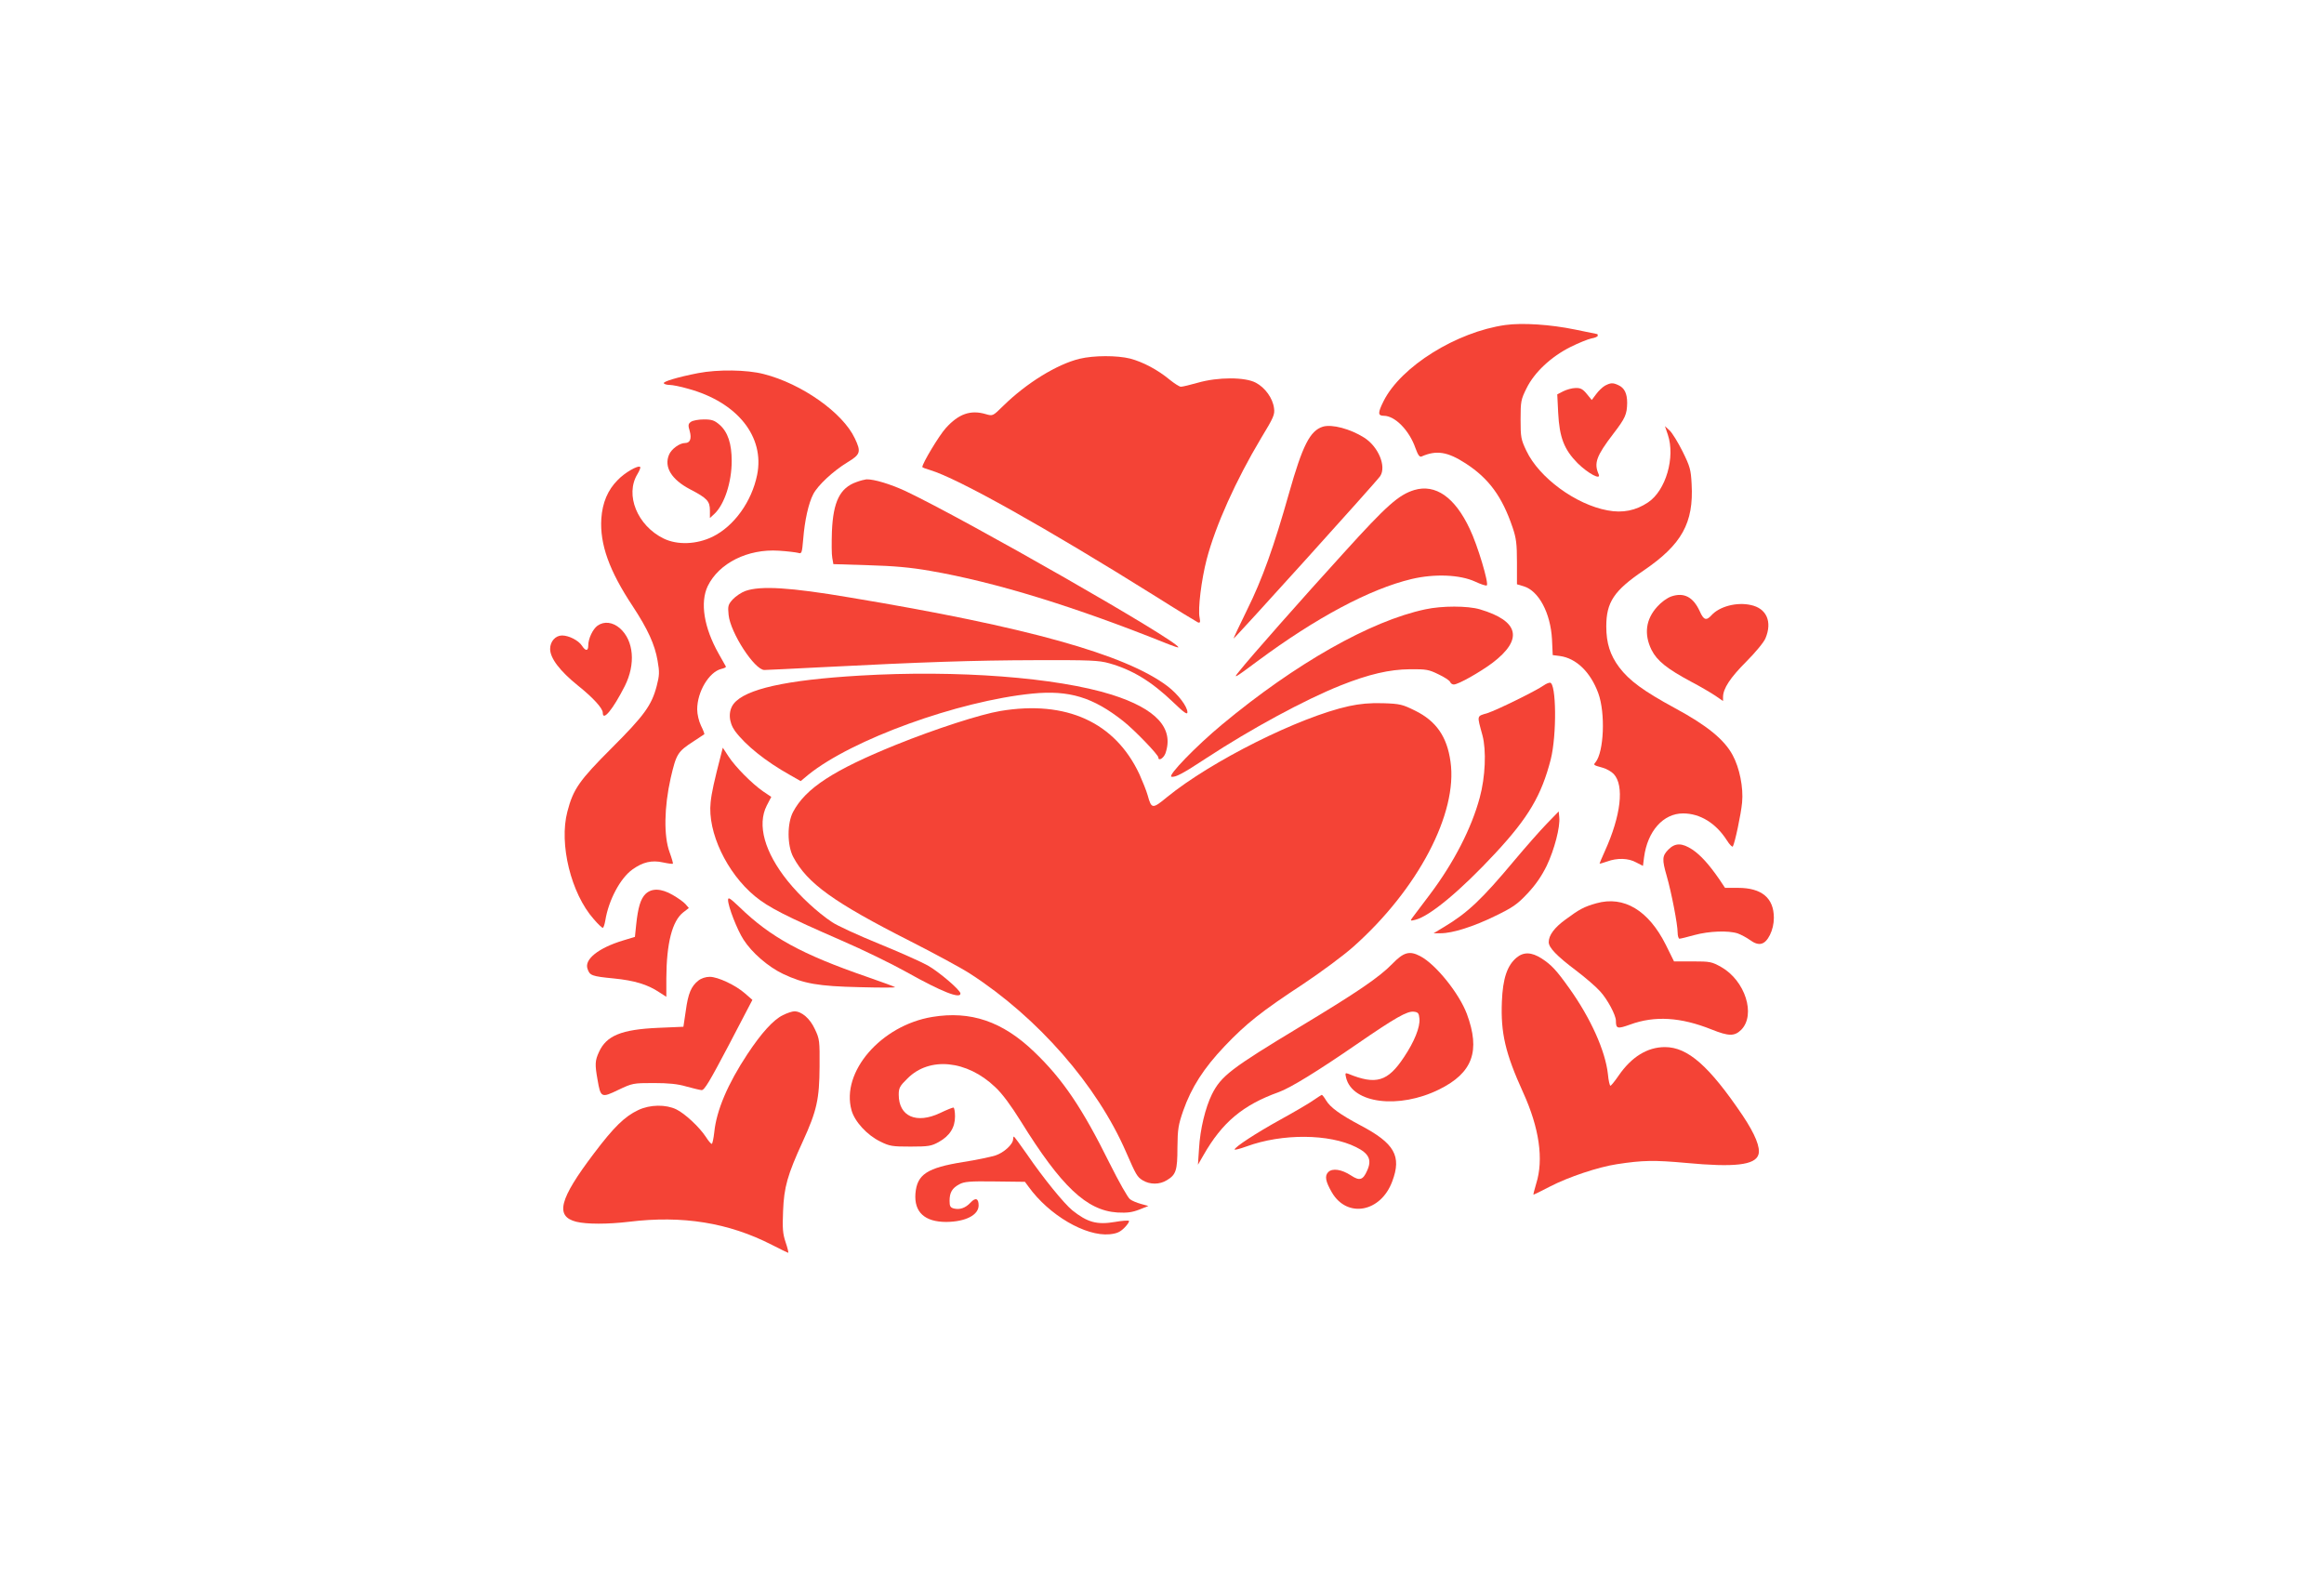 <?xml version="1.0" standalone="no"?>
<!DOCTYPE svg PUBLIC "-//W3C//DTD SVG 20010904//EN"
 "http://www.w3.org/TR/2001/REC-SVG-20010904/DTD/svg10.dtd">
<svg version="1.0" xmlns="http://www.w3.org/2000/svg"
 width="1280pt" height="873pt" viewBox="0 0 1280 873"
 preserveAspectRatio="xMidYMid meet">
<g transform="translate(0,873) scale(0.1,-0.1)"
fill="#f44336" stroke="none">
<path d="M8291 6940 c-269 -38 -574 -228 -670 -418 -33 -66 -33 -82 1 -82 61
0 140 -80 174 -178 14 -39 23 -51 34 -46 82 36 143 26 242 -38 128 -83 201
-182 259 -353 20 -59 24 -90 24 -192 l0 -121 37 -11 c83 -25 148 -147 156
-292 l4 -87 39 -5 c90 -12 169 -88 212 -205 40 -110 31 -323 -15 -380 -13 -15
-13 -16 38 -30 22 -6 50 -22 62 -35 59 -63 40 -229 -49 -425 -16 -36 -29 -66
-29 -68 0 -2 19 3 41 11 57 21 118 19 161 -5 l37 -19 6 47 c19 145 106 242
215 242 94 0 181 -54 241 -148 15 -24 30 -39 33 -34 11 18 45 177 51 242 8 82
-14 191 -52 261 -46 86 -142 164 -318 259 -173 94 -251 151 -307 225 -50 67
-71 133 -71 225 0 133 42 197 206 308 210 143 276 262 264 476 -4 80 -9 97
-50 180 -25 50 -57 102 -71 115 l-26 24 16 -47 c42 -124 -11 -308 -109 -373
-67 -45 -140 -60 -223 -44 -175 32 -377 180 -447 328 -30 63 -32 75 -32 173 0
99 2 110 33 172 43 87 134 173 242 227 44 22 96 43 115 47 19 3 35 10 35 15 0
5 -1 9 -3 9 -1 0 -56 11 -122 25 -136 28 -290 38 -384 25z"/>
<path d="M5946 6754 c-124 -30 -293 -134 -420 -259 -58 -57 -58 -57 -96 -46
-84 25 -150 2 -221 -77 -37 -41 -129 -194 -129 -214 0 -3 19 -10 43 -17 153
-46 640 -319 1241 -695 120 -76 226 -140 234 -144 12 -4 14 1 9 27 -10 47 10
208 39 320 49 187 161 436 301 670 68 112 75 128 70 163 -7 55 -49 113 -100
140 -59 32 -209 32 -320 0 -42 -12 -84 -22 -93 -22 -8 0 -36 18 -62 39 -65 54
-146 97 -217 116 -72 18 -200 18 -279 -1z"/>
<path d="M3845 6675 c-113 -22 -195 -47 -189 -56 3 -5 17 -9 32 -9 15 0 61 -9
102 -21 271 -74 423 -264 380 -475 -30 -147 -127 -282 -245 -340 -88 -43 -194
-47 -270 -10 -145 71 -214 241 -144 355 11 18 18 36 15 39 -12 11 -85 -31
-124 -72 -55 -55 -84 -125 -90 -212 -9 -141 43 -287 173 -483 82 -125 122
-211 137 -301 11 -62 10 -80 -5 -138 -28 -107 -69 -163 -248 -342 -178 -178
-212 -226 -244 -350 -47 -178 20 -451 145 -592 23 -27 45 -48 50 -48 4 0 10
18 14 41 18 111 82 232 149 280 57 41 107 53 169 39 28 -6 52 -9 54 -7 2 2 -6
30 -18 63 -33 89 -30 249 6 409 31 133 38 145 126 202 30 20 57 38 59 39 2 2
-6 23 -18 47 -12 25 -21 63 -21 90 0 97 65 206 133 223 15 3 27 9 25 13 -2 3
-20 35 -40 71 -81 144 -103 281 -60 372 62 127 221 206 391 195 48 -3 95 -9
107 -12 20 -6 21 -2 28 77 8 101 29 196 55 246 25 49 110 128 189 176 71 43
76 57 40 132 -66 141 -293 301 -502 354 -93 24 -252 26 -361 5z"/>
<path d="M8840 6606 c-14 -8 -36 -29 -49 -47 l-24 -32 -27 33 c-22 27 -35 34
-62 33 -19 0 -50 -9 -68 -18 l-33 -17 5 -101 c7 -137 33 -203 107 -278 58 -57
131 -96 116 -61 -27 61 -13 100 80 222 67 87 76 108 77 171 0 52 -15 83 -49
98 -30 14 -42 13 -73 -3z"/>
<path d="M3806 6407 c-16 -11 -17 -19 -7 -52 11 -41 2 -65 -26 -65 -30 0 -75
-33 -88 -64 -29 -68 13 -137 116 -191 94 -49 109 -65 109 -117 l0 -41 25 23
c55 52 95 174 95 291 0 95 -21 159 -66 199 -29 25 -43 30 -87 30 -29 0 -61 -6
-71 -13z"/>
<path d="M7286 6380 c-71 -22 -112 -104 -186 -365 -83 -294 -148 -476 -231
-643 -42 -86 -76 -158 -75 -159 3 -4 791 868 808 895 35 54 -11 163 -89 212
-76 48 -177 75 -227 60z"/>
<path d="M4717 6075 c-91 -32 -128 -108 -135 -272 -2 -61 -2 -127 2 -146 l6
-34 193 -6 c141 -4 231 -12 340 -31 359 -62 798 -197 1315 -405 28 -11 52 -19
52 -16 0 34 -1176 706 -1504 861 -83 38 -171 65 -214 64 -9 -1 -34 -7 -55 -15z"/>
<path d="M7789 6031 c-86 -27 -150 -83 -388 -346 -226 -248 -519 -580 -574
-650 -38 -46 -32 -44 98 53 322 239 619 398 850 453 127 30 266 24 349 -14 32
-15 62 -25 65 -21 12 11 -51 222 -94 311 -82 175 -189 249 -306 214z"/>
<path d="M4105 5475 c-22 -8 -53 -29 -69 -46 -26 -29 -28 -37 -23 -86 10 -98
143 -303 197 -303 14 0 154 7 311 15 567 29 841 38 1179 39 306 1 352 -1 409
-17 128 -36 233 -100 353 -215 59 -57 78 -70 78 -55 0 32 -52 100 -110 144
-232 175 -774 326 -1748 488 -330 56 -493 66 -577 36z"/>
<path d="M9205 5445 c-23 -8 -56 -32 -77 -56 -64 -70 -74 -152 -32 -238 31
-61 85 -104 219 -176 50 -26 109 -61 133 -77 l42 -29 0 23 c1 46 39 105 128
194 50 50 98 108 106 129 38 91 6 165 -82 183 -77 17 -172 -8 -216 -57 -28
-31 -43 -26 -64 22 -36 79 -87 106 -157 82z"/>
<path d="M7850 5374 c-302 -64 -716 -299 -1120 -635 -141 -117 -301 -282 -278
-287 22 -4 61 16 193 103 246 161 539 320 739 400 156 62 269 88 381 89 91 1
105 -2 158 -28 32 -15 61 -34 64 -42 3 -8 12 -14 20 -14 25 0 143 67 213 119
171 130 147 231 -69 295 -67 20 -210 20 -301 0z"/>
<path d="M3291 5284 c-26 -19 -51 -71 -51 -109 0 -32 -15 -32 -35 -1 -19 29
-72 56 -109 56 -37 0 -66 -33 -66 -74 0 -51 53 -121 152 -201 85 -68 138 -126
138 -151 0 -49 56 19 121 147 61 121 50 251 -27 319 -40 34 -86 40 -123 14z"/>
<path d="M4735 5009 c-406 -24 -630 -74 -694 -155 -31 -40 -28 -101 7 -150 58
-78 168 -167 304 -243 l58 -33 42 35 c240 194 824 406 1234 447 203 20 334
-20 501 -152 62 -49 193 -185 193 -200 0 -22 29 -4 39 23 48 138 -50 245 -296
323 -303 95 -850 137 -1388 105z"/>
<path d="M8504 4956 c-44 -31 -258 -136 -310 -153 -62 -19 -60 -9 -29 -123 22
-82 16 -230 -15 -343 -45 -168 -143 -359 -275 -534 -44 -58 -87 -115 -95 -126
-14 -19 -13 -20 15 -13 79 19 250 161 442 368 181 195 253 317 304 515 34 134
31 423 -4 423 -7 0 -22 -6 -33 -14z"/>
<path d="M7430 4841 c-274 -60 -759 -303 -1002 -501 -81 -67 -86 -66 -107 10
-7 25 -28 77 -45 115 -134 287 -403 410 -767 349 -108 -18 -356 -98 -574 -186
-343 -139 -498 -239 -567 -370 -33 -62 -33 -184 1 -248 77 -145 223 -250 645
-464 132 -67 282 -148 331 -180 372 -241 697 -613 857 -981 55 -126 61 -137
92 -156 40 -24 93 -24 133 1 50 30 58 53 58 180 1 102 5 125 32 203 45 128
113 234 228 355 119 125 202 191 435 344 96 64 219 155 273 203 356 316 577
736 536 1020 -19 138 -79 224 -195 281 -69 34 -82 38 -177 41 -73 2 -126 -3
-187 -16z"/>
<path d="M3971 4573 c-37 -143 -52 -210 -57 -262 -18 -164 89 -389 244 -517
75 -62 172 -111 477 -244 116 -50 278 -129 360 -175 191 -107 295 -148 295
-117 0 19 -119 120 -181 155 -36 20 -157 74 -270 120 -113 46 -228 99 -256
118 -81 54 -176 142 -244 226 -128 159 -170 310 -116 416 l25 48 -46 31 c-60
42 -150 132 -189 191 l-32 49 -10 -39z"/>
<path d="M8519 4193 c-36 -37 -117 -129 -179 -203 -178 -213 -256 -287 -386
-365 l-58 -35 40 0 c64 0 181 37 299 95 95 46 121 63 178 124 46 49 78 96 106
153 42 88 75 214 69 267 l-3 32 -66 -68z"/>
<path d="M9189 4051 c-34 -35 -36 -53 -9 -146 26 -91 60 -266 60 -311 0 -18 5
-34 10 -34 6 0 43 9 82 20 81 22 187 26 239 9 19 -7 49 -23 67 -36 49 -36 82
-28 110 27 14 28 22 62 22 95 0 109 -67 165 -197 165 l-72 0 -32 48 c-56 81
-102 132 -148 163 -57 37 -94 38 -132 0z"/>
<path d="M3555 3806 c-27 -27 -41 -74 -51 -168 l-7 -68 -66 -20 c-135 -41
-214 -104 -195 -156 12 -37 23 -41 145 -53 112 -11 186 -33 250 -76 l39 -25 0
102 c1 193 32 315 93 363 l31 24 -19 22 c-11 12 -42 34 -70 50 -64 37 -116 38
-150 5z"/>
<path d="M4010 3773 c0 -35 50 -164 85 -218 46 -72 136 -150 218 -189 114 -54
195 -68 422 -73 110 -3 198 -3 195 0 -3 3 -72 28 -155 57 -359 124 -531 218
-702 384 -53 50 -63 57 -63 39z"/>
<path d="M8792 3755 c-67 -19 -92 -32 -169 -89 -62 -45 -93 -87 -93 -125 0
-30 44 -76 149 -155 53 -40 113 -92 134 -116 40 -43 87 -131 87 -162 0 -44 8
-46 78 -21 136 50 279 41 449 -27 95 -38 126 -38 163 -2 82 83 22 271 -110
346 -52 29 -61 31 -157 31 l-103 0 -45 91 c-95 190 -231 272 -383 229z"/>
<path d="M7668 3421 c-71 -73 -194 -157 -508 -346 -381 -230 -434 -271 -485
-372 -36 -73 -65 -192 -71 -298 l-6 -90 30 52 c103 181 217 277 415 348 64 23
215 116 427 262 215 148 280 185 317 181 24 -3 28 -8 31 -39 4 -46 -28 -126
-85 -211 -89 -135 -154 -155 -307 -92 -17 6 -18 4 -12 -22 35 -142 291 -174
513 -64 184 91 228 211 152 416 -43 114 -172 274 -257 318 -59 31 -91 22 -154
-43z"/>
<path d="M8352 3455 c-51 -43 -75 -115 -80 -241 -7 -174 19 -285 117 -501 89
-195 114 -369 72 -502 -10 -34 -17 -61 -15 -61 2 0 43 20 91 45 102 53 268
108 368 123 143 22 206 23 382 7 266 -25 380 -12 398 46 12 38 -18 112 -86
214 -185 274 -303 378 -429 378 -97 0 -184 -54 -255 -157 -21 -31 -42 -56 -45
-56 -4 0 -11 29 -14 64 -14 128 -95 308 -212 472 -72 101 -99 130 -153 165
-56 36 -100 37 -139 4z"/>
<path d="M3846 3329 c-39 -31 -56 -70 -69 -167 l-13 -87 -140 -6 c-202 -9
-284 -43 -325 -133 -22 -48 -23 -68 -8 -152 17 -100 21 -102 114 -57 78 37 82
38 195 38 82 0 133 -5 180 -19 36 -10 74 -19 84 -20 16 -1 45 49 150 248 l130
249 -40 35 c-52 46 -150 92 -195 92 -22 0 -47 -8 -63 -21z"/>
<path d="M4312 3139 c-53 -26 -118 -98 -195 -214 -109 -165 -171 -311 -183
-431 -4 -35 -10 -64 -14 -64 -4 0 -19 17 -32 38 -37 56 -116 129 -163 152 -58
28 -145 27 -210 -4 -74 -35 -134 -93 -244 -239 -191 -252 -215 -346 -97 -376
57 -14 174 -14 291 0 294 36 548 -5 786 -127 47 -24 88 -44 90 -44 3 0 -3 26
-14 58 -16 48 -18 76 -14 172 5 131 24 199 108 382 78 170 92 235 93 413 1
143 0 153 -26 207 -27 59 -73 98 -113 98 -11 0 -39 -9 -63 -21z"/>
<path d="M5134 3129 c-282 -47 -503 -303 -444 -514 17 -62 86 -137 158 -172
52 -26 67 -28 167 -28 99 0 115 3 155 25 61 34 90 80 90 141 0 27 -4 49 -9 49
-5 0 -38 -13 -73 -30 -131 -62 -228 -19 -228 101 0 37 6 48 48 89 121 122 328
101 483 -47 40 -37 88 -103 141 -188 223 -360 363 -492 532 -503 55 -3 82 1
121 16 l50 20 -40 11 c-22 6 -50 17 -61 26 -12 8 -62 97 -112 197 -151 305
-259 465 -416 615 -175 168 -350 227 -562 192z"/>
<path d="M7235 2671 c-22 -16 -104 -64 -182 -107 -136 -75 -253 -152 -253
-165 0 -4 30 4 66 17 196 72 456 70 603 -4 71 -35 88 -70 61 -129 -23 -53 -42
-58 -89 -27 -52 34 -102 41 -125 19 -21 -21 -16 -51 20 -113 84 -143 269 -109
332 61 53 140 13 210 -175 309 -113 60 -166 99 -189 137 -10 17 -21 31 -24 31
-3 -1 -23 -14 -45 -29z"/>
<path d="M5580 2456 c0 -28 -51 -75 -98 -90 -26 -8 -105 -25 -177 -36 -199
-32 -254 -68 -263 -173 -8 -103 51 -157 170 -157 106 1 178 38 178 91 0 39
-17 45 -44 16 -28 -30 -59 -41 -92 -33 -20 5 -24 13 -24 42 0 46 14 70 53 91
27 15 56 18 197 16 l165 -2 20 -27 c113 -157 314 -274 446 -262 40 4 58 12 82
36 17 17 28 34 25 38 -4 3 -38 1 -77 -6 -100 -17 -152 -2 -235 64 -46 38 -159
176 -250 309 -37 53 -69 97 -72 97 -2 0 -4 -6 -4 -14z"/>
</g>
</svg>
